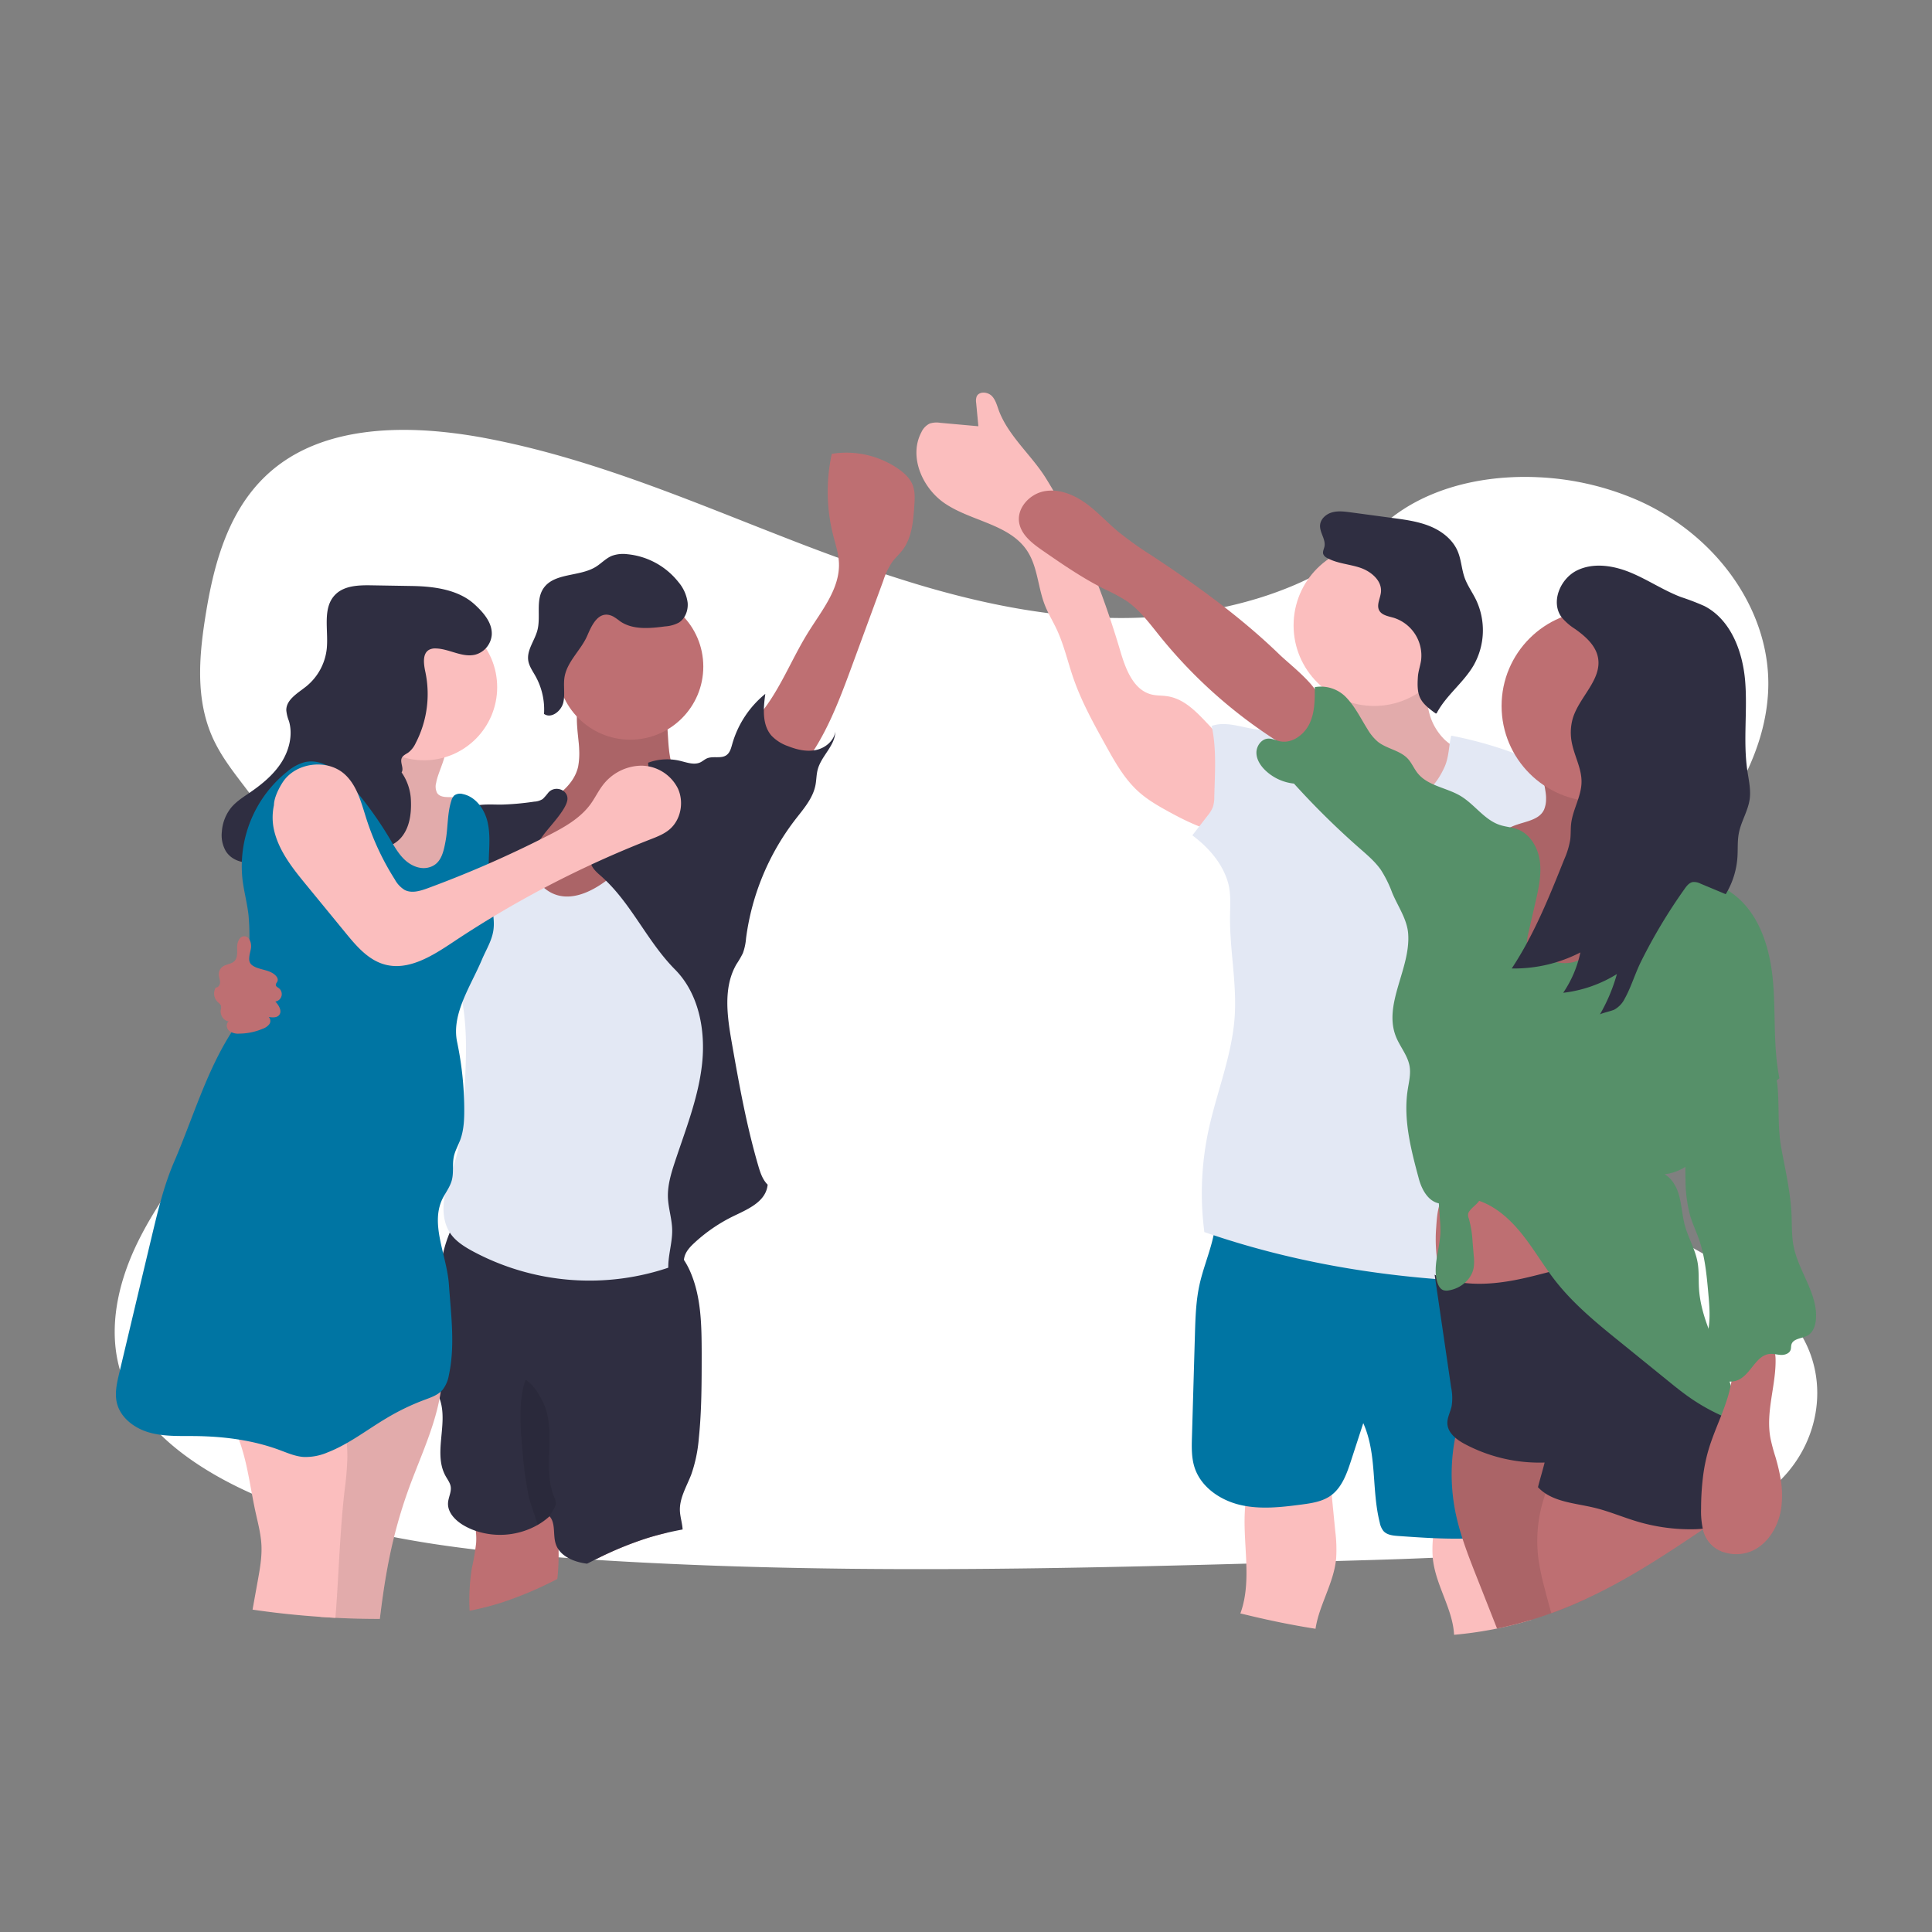 <svg xmlns="http://www.w3.org/2000/svg" xmlns:xlink="http://www.w3.org/1999/xlink" width="800" height="800" viewBox="0 0 800 800">
  <rect x="0" y="0" width="800" height="800" fill="#808080" stroke="none"/>
  <defs>
    <clipPath id="clip-_143">
      <rect width="800" height="800"/>
    </clipPath>
  </defs>
  <g id="_143" data-name="143" clip-path="url(#clip-_143)">
    <g id="Component_1_157" data-name="Component 1 – 157" transform="translate(47.512 178)">
      <path id="Path_168" data-name="Path 168" d="M798.2,560.6c-7.681,6.368-16.954,10.907-26.968,14.266q-2.186.747-4.434,1.4c-3.868,1.152-7.828,2.151-11.822,3.024-1.969.44-3.952.845-5.935,1.222-3.373.649-6.759,1.229-10.125,1.76-12.492,1.962-25.068,3.415-37.707,4.518q-5.845.517-11.7.929l-1.557.112-2.793.189-1.718.112c-2.612.175-5.223.328-7.828.475-10.439.587-20.893,1.013-31.346,1.4-7.681.265-15.285.489-22.924.7l-15.537.454-4.015.119-1.76.049q-6.9.209-13.812.4l-1.3.035-4.05.119-7.681.209-2.29.063-2.095.056c-48.761,1.313-97.557,2.269-146.289,1.857q-5.852-.042-11.7-.126c-36.185-.468-72.328-1.732-108.408-4.19-12.681-.866-25.445-1.913-38.14-3.359q-5.866-.663-11.7-1.445c-31.185-4.19-61.6-11.256-88.849-24.44-20.522-9.951-39.467-24.1-47.413-42.937-8.023-19.007-3.778-40.354,5.384-58.984s22.945-35.326,34.83-52.832c4.085-6.026,7.946-12.3,11.445-18.756.209-.391.426-.789.628-1.18q2.688-5.049,5.07-10.223h0q2.262-4.93,4.19-9.957.58-1.5,1.11-3c.042-.112.084-.223.119-.335s.091-.251.133-.377a129.277,129.277,0,0,0,5.265-19.461l.168-.922c.077-.44.154-.873.223-1.313s.133-.817.2-1.229h0a96.363,96.363,0,0,0,1.082-18.749v-.7a79.561,79.561,0,0,0-1.047-9.587h0c-.042-.272-.084-.538-.14-.8a75.079,75.079,0,0,0-3.68-13.337c-.07-.189-.147-.384-.223-.58a.784.784,0,0,0-.1-.258c-.524-1.334-1.082-2.653-1.7-3.973h0c-.1-.223-.209-.454-.314-.7h0c-.2-.426-.4-.852-.621-1.271h0q-1.473-3.01-3.282-5.942c-1.4-2.325-2.982-4.6-4.609-6.836l-.23-.314-.189-.265c-2.137-2.912-4.371-5.775-6.55-8.666-1.711-2.255-3.387-4.525-4.958-6.836l-.279-.419a69.654,69.654,0,0,1-5.083-8.749c-.293-.621-.58-1.243-.845-1.871-.475-1.1-.915-2.214-1.306-3.331-5.363-15.153-3.736-31.7-1.159-47.483,3.82-23.448,10.928-48.719,32.931-63.355,19.21-12.785,45.207-14.28,69.828-11.172,3.945.489,7.849,1.1,11.7,1.795l2.095.4c31.143,5.97,60.6,16.542,89.687,27.861,6.794,2.646,13.575,5.335,20.348,8.009Q384.373,165,392.32,168.1q9.182,3.575,18.5,6.983,5.824,2.137,11.7,4.19,9.42,3.275,18.965,6.222,6.759,2.095,13.589,3.945c21.647,5.893,43.852,9.978,66.581,10.767a203.394,203.394,0,0,0,51.54-4.776c3.945-.894,7.856-1.92,11.7-3.079a152.22,152.22,0,0,0,15.781-5.719c12.995-5.586,24.677-12.96,33.922-22.345l.077-.077c13.693-13.889,33.769-20.948,54.8-22.128a114.611,114.611,0,0,1,11.7-.063,116.1,116.1,0,0,1,42.372,9.916c33.266,15.083,54.78,47.015,53.16,78.905-2.353,46.422-47.106,82.055-73.808,122.667-1.885,2.863-3.68,5.817-5.349,8.833-.615,1.1-1.2,2.214-1.774,3.331-6.578,12.848-10.53,26.723-8.379,40.053a42.77,42.77,0,0,0,1.7,6.92c.328.985.7,1.969,1.11,2.947A54.81,54.81,0,0,0,724.093,434.6a94.977,94.977,0,0,0,8.54,6.941c24.915,18.113,61,29.537,76.943,54.284C822.913,516.348,817.983,544.174,798.2,560.6Z" transform="translate(-112.078 -122.422)" fill="#fff"/>
    </g>
    <g id="Group_327" data-name="Group 327" transform="translate(-59.136 113.59)">
      <path id="Path_4209" data-name="Path 4209" d="M376.745,326.4a30.261,30.261,0,0,1-.411,7.061c-1.552,7.209-8.116,12.159-14.471,15.915s-13.338,7.309-17.117,13.649c-4.555,7.659-3.1,17.955,2.242,25.11s13.82,11.414,22.541,13.191a52.191,52.191,0,0,0,45.253-12.345c11.926-11.018,17.909-28.237,14.983-44.229-6.471.908-12.237-4.8-14.332-11s-1.661-12.9-2.475-19.4a6.658,6.658,0,0,0-.962-3.1c-.908-1.257-2.514-1.769-4.012-2.18-7.48-2.056-20.066-6.557-27.818-4.834C373.183,305.837,376.628,320.534,376.745,326.4Z" transform="translate(-77.784 -129.7)" fill="#be6f72"/>
      <path id="Path_4210" data-name="Path 4210" d="M376.745,326.4a30.261,30.261,0,0,1-.411,7.061c-1.552,7.209-8.116,12.159-14.471,15.915s-13.338,7.309-17.117,13.649c-4.555,7.659-3.1,17.955,2.242,25.11s13.82,11.414,22.541,13.191a52.191,52.191,0,0,0,45.253-12.345c11.926-11.018,17.909-28.237,14.983-44.229-6.471.908-12.237-4.8-14.332-11s-1.661-12.9-2.475-19.4a6.658,6.658,0,0,0-.962-3.1c-.908-1.257-2.514-1.769-4.012-2.18-7.48-2.056-20.066-6.557-27.818-4.834C373.183,305.837,376.628,320.534,376.745,326.4Z" transform="translate(-77.784 -129.7)" opacity="0.1"/>
      <path id="Path_4211" data-name="Path 4211" d="M364.524,766.436a155.144,155.144,0,0,1-23.077,9.792,122.155,122.155,0,0,1-13.253,3.383,83.411,83.411,0,0,1,.97-17.847,95.012,95.012,0,0,0,1.73-10.188,26.724,26.724,0,0,0-3.065-14.308c8.644-1.179,16.854-3.1,25.536-2.537l.551.039a9.684,9.684,0,0,1,3.026.566,8.171,8.171,0,0,1,3.282,2.886,19.879,19.879,0,0,1,1.234,1.9c2.452,4.237,3.383,9.125,3.577,14.161A94.2,94.2,0,0,1,364.524,766.436Z" transform="translate(-74.604 -226.218)" fill="#be6f72"/>
      <path id="Path_4212" data-name="Path 4212" d="M424.873,750.432q-4.144.97-8.132,2.211a144.775,144.775,0,0,0-20.865,8.59,30.8,30.8,0,0,1-.636-6.425,35.88,35.88,0,0,1,27.43-5.641,3.623,3.623,0,0,1,1.738.7,2.327,2.327,0,0,1,.466.566Z" transform="translate(-89.707 -229.318)" fill="#be6f72"/>
      <path id="Path_4213" data-name="Path 4213" d="M418.236,673.784a59.579,59.579,0,0,1-3.1,14.937c-1.948,5.121-5.113,10.087-4.71,15.558.178,2.374.985,4.951,1.1,7.3q-3.352.613-6.619,1.381-4.143.97-8.132,2.211a144.784,144.784,0,0,0-20.865,8.59c-1.327.652-2.638,1.311-3.95,1.979h0c-.543-.07-1.079-.155-1.622-.256-3.88-.706-7.961-2.444-10.157-5.548a8.908,8.908,0,0,1-1.172-2.328c-1.265-3.779.054-8.489-2.576-11.484l-.124.109-.093.062a26.069,26.069,0,0,1-4.718,3.4h0a31.62,31.62,0,0,1-25.606,2.468,28.06,28.06,0,0,1-4.8-2.157c-3.554-2.025-6.984-5.432-6.7-9.5.155-2.266,1.451-4.438,1.1-6.681-.256-1.606-1.311-2.941-2.1-4.361-5.191-9.311,1-21.284-2.258-31.4-.078-.241-.163-.481-.248-.714-.241-.659-.512-1.3-.776-1.932-.667-1.482-1.412-2.941-2-4.462a25.979,25.979,0,0,1-1.164-3.934,49.244,49.244,0,0,1-.776-11.81,123.541,123.541,0,0,1,4.516-31.131c.473-1.785,1-4.306,1.7-7.053h0a54,54,0,0,1,2.747-8.473c1.552-3.569,3.662-6.417,6.549-7.092,4.345-1.016,10.987,1.133,15.395,1.661l17.42,2.08,34.832,4.167c6.014.722,12.33,1.552,17.288,4.935.326.225.644.458.962.706a19.67,19.67,0,0,1,3.492,3.554c.357.458.7.939,1.024,1.428a32.291,32.291,0,0,1,2.871,5.478c4.322,10.382,4.423,21.967,4.454,33.21C419.408,650.413,419.447,662.137,418.236,673.784Z" transform="translate(-69.732 -191.839)" fill="#2f2e41"/>
      <path id="Path_4214" data-name="Path 4214" d="M362.519,729.507c-1.048-4.035-3.259-9.878-3.585-11.468a145.529,145.529,0,0,1-2.374-16.155c-.861-9.668-2.413-23.278,1-32.473,3.2,1.707,6.021,6.541,7.5,9.839,5.37,11.957-.675,26.638,4.369,38.735a6.379,6.379,0,0,1,.691,2.328,5.633,5.633,0,0,1-1.071,2.855l-1.7,2.824Z" transform="translate(-80.792 -211.605)" opacity="0.1"/>
      <path id="Path_4215" data-name="Path 4215" d="M501.646,249.492c5.711-9.311,13.532-18.467,13.044-29.354-.178-3.88-1.451-7.674-2.421-11.476a73.219,73.219,0,0,1-.535-33.591,37.936,37.936,0,0,1,27.437,6.146c2.537,1.754,4.943,3.934,6.06,6.813,1.032,2.654.861,5.61.675,8.45-.427,6.526-1.009,13.486-5.028,18.623-1.249,1.606-2.786,2.964-4,4.586a29.694,29.694,0,0,0-3.833,7.938l-13.191,35.887c-6.658,18.087-13.874,37-28.539,49.521-.357.3-10.863-14.619-11.732-16.116-3.515-6.138-1.979-8.729,2.274-13.866C490.239,272.895,494.794,260.642,501.646,249.492Z" transform="translate(-108.167 -100.738)" fill="#be6f72"/>
      <path id="Path_4216" data-name="Path 4216" d="M299.167,665.33a59.607,59.607,0,0,1-.675,8c-.14.978-.3,1.948-.5,2.918-2.646,13.812-9.234,26.949-13.843,40.4-6.076,17.761-8.745,33.172-10.863,50.809-6.107,0-12.221-.132-18.266-.45h-.186c-2.064-.109-4.136-.233-6.208-.388,1.87-16.45-1.552-33.707,1.792-50.173,1.35-6.626,3.655-13.059,5.044-19.655a55.646,55.646,0,0,0,.97-5.882,15.776,15.776,0,0,1,1.141-5.517,4.061,4.061,0,0,1,.264-.473,13.289,13.289,0,0,1,2.731-3.1,68.151,68.151,0,0,1,33.412-15.93C295.745,665.648,297.46,665.446,299.167,665.33Z" transform="translate(-56.859 -210.691)" fill="#fbbebe"/>
      <path id="Path_4217" data-name="Path 4217" d="M299.167,665.33a59.607,59.607,0,0,1-.675,8c-.14.978-.3,1.948-.5,2.918-2.646,13.812-9.234,26.949-13.843,40.4-6.076,17.761-8.745,33.172-10.863,50.809-6.107,0-12.221-.132-18.266-.45h-.186c-2.064-.109-4.136-.233-6.208-.388,1.87-16.45-1.552-33.707,1.792-50.173,1.35-6.626,3.655-13.059,5.044-19.655a55.646,55.646,0,0,0,.97-5.882,15.776,15.776,0,0,1,1.141-5.517,4.061,4.061,0,0,1,.264-.473,13.289,13.289,0,0,1,2.731-3.1,68.151,68.151,0,0,1,33.412-15.93C295.745,665.648,297.46,665.446,299.167,665.33Z" transform="translate(-56.859 -210.691)" opacity="0.1"/>
      <path id="Path_4218" data-name="Path 4218" d="M247.609,703.069a121.6,121.6,0,0,1-1.063,12.888c-2.072,17.467-2.46,35.693-3.88,53.424-2.064-.109-4.136-.233-6.208-.388-9.435-.644-18.84-1.637-28.1-3q1.071-5.99,2.157-11.981c.885-4.9,1.769-9.839,1.513-14.805-.241-4.695-1.5-9.265-2.5-13.866-2.134-9.855-3.329-20.485-6.844-29.781A38.8,38.8,0,0,0,194.1,681.6c14.541-5.711,28.516-6.037,44.136-5.432a5.6,5.6,0,0,1,3.166.776,5.353,5.353,0,0,1,1.591,2.405,60.19,60.19,0,0,1,4.369,17.707A58.084,58.084,0,0,1,247.609,703.069Z" transform="translate(-44.641 -213.07)" fill="#fbbebe"/>
      <circle id="Ellipse_964" data-name="Ellipse 964" cx="30.262" cy="30.262" r="30.262" transform="translate(289.835 132.172)" fill="#be6f72"/>
      <path id="Path_4219" data-name="Path 4219" d="M397.978,374.967c3.88-6.619,7.278-14.883,14.743-16.722,4.213-1.048,8.6.38,12.7,1.785a6.208,6.208,0,0,1,3.1,1.8,6.1,6.1,0,0,1,.939,3.212,210.323,210.323,0,0,1-.132,41.125c-.985,9.676-2.646,19.306-2.941,29.028-.411,13.478,1.808,26.956,1.079,40.419-.551,10.2-2.786,20.229-5,30.2l-9.311,41.746a7.116,7.116,0,0,1-1.5,3.531,6.984,6.984,0,0,1-2.747,1.552,102.238,102.238,0,0,1-82.739-6.479c-3.36-1.847-6.712-3.981-8.9-7.131-3.1-4.469-3.391-10.382-2.382-15.736s3.189-10.405,4.656-15.659c2.266-8.147,2.8-16.652,3.313-25.094.683-11.112,1.366-22.293.178-33.366-.815-7.628-2.514-15.139-3.794-22.7A250.424,250.424,0,0,1,315.968,392c-.194-6.9.124-14.557,4.9-19.531a22.494,22.494,0,0,1,8.59-5.059c5.3-1.955,11.22-3.1,16.574-1.319s9.668,7.4,8.4,12.9c-.582,2.553-2.235,4.788-2.638,7.379-.535,3.43,1.28,6.883,3.88,9.2C369.656,408.209,391,386.948,397.978,374.967Z" transform="translate(-71.588 -141.806)" fill="#e3e8f4"/>
      <path id="Path_4220" data-name="Path 4220" d="M416.68,331.816a22.883,22.883,0,0,1,13.261-.776c2.8.667,5.827,1.847,8.411.6.939-.45,1.715-1.187,2.661-1.606,2.561-1.125,5.882.256,8.147-1.381,1.428-1.032,1.893-2.91,2.374-4.617a41.4,41.4,0,0,1,13.68-20.733c-.815,5.952-1.4,12.725,2.53,17.273a17.245,17.245,0,0,0,6.852,4.369c3.655,1.451,7.666,2.413,11.523,1.622s7.465-3.709,8.078-7.6c-.132,5.843-5.7,9.924-7.255,15.565-.59,2.111-.535,4.353-.947,6.51-1.048,5.509-4.982,9.932-8.419,14.37a102.239,102.239,0,0,0-20.33,49.055,23.666,23.666,0,0,1-1.319,6.208,39.025,39.025,0,0,1-2.576,4.438c-5.688,9.606-3.934,21.726-2,32.7,3.018,17.187,6.029,34.025,10.918,50.778.838,2.863,1.785,5.851,3.918,7.938-.675,6.774-7.511,9.862-13.657,12.788a67,67,0,0,0-16.605,11.243c-1.769,1.63-3.515,3.461-4.159,5.781-.605,2.18-.171,4.578-.947,6.7s-3.88,3.639-5.245,1.855c-1.707-6.386,1.21-13.067,1.079-19.678-.093-4.462-1.552-8.8-1.761-13.261-.2-5.051,1.288-10.01,2.871-14.805,4.407-13.354,9.73-26.584,11.259-40.559s-1.327-29.238-11.243-39.208c-11.771-11.887-18.3-28-30.921-38.921-2-1.73-4.268-3.88-3.934-6.5a7.24,7.24,0,0,1,1.482-3.15c4.33-6.114,10.087-11.1,14.743-16.954S417.526,339.265,416.68,331.816Z" transform="translate(-89.18 -129.576)" fill="#2f2e41"/>
      <path id="Path_4221" data-name="Path 4221" d="M355.3,355.688a22.683,22.683,0,0,1-2.211,2.514,7.294,7.294,0,0,1-3.484,1.079,112.654,112.654,0,0,1-13.789,1.234c-3.88,0-7.907-.341-11.639.722-5.207,1.474-9.366,5.587-11.973,10.32s-3.841,10.087-4.842,15.418a206.2,206.2,0,0,0-3.531,35.608,93.649,93.649,0,0,0,16.954-17.6c3.725-5.051,7.1-10.638,12.415-14.014,2.444-1.552,5.191-2.576,7.651-4.089,5.129-3.158,8.683-8.264,12.1-13.191,2.514-3.655,9.785-10.793,10.359-15.17C363.795,354.337,358.014,352.3,355.3,355.688Z" transform="translate(-69.226 -140.932)" fill="#2f2e41"/>
      <path id="Path_4222" data-name="Path 4222" d="M394.8,254.56a24.538,24.538,0,0,1,2.747,1.917c5.269,3.678,12.322,3,18.693,2.157a14.03,14.03,0,0,0,5.641-1.552c2.693-1.661,3.957-5.075,3.694-8.233a16.389,16.389,0,0,0-3.794-8.535,30.7,30.7,0,0,0-21.222-11.577,13.656,13.656,0,0,0-6.355.675c-2.506,1.032-4.392,3.158-6.7,4.578-6.821,4.19-17.327,2.328-21.726,9.016-3.22,4.935-.923,11.639-2.444,17.311-1.133,4.237-4.4,8.093-3.771,12.415.349,2.328,1.808,4.361,2.972,6.44a28.463,28.463,0,0,1,3.562,15.7c2.987,2.111,7.154-1.172,7.984-4.725s-.124-7.34.582-10.925c1.249-6.293,6.805-10.91,9.311-16.683C385.768,258.4,388.7,251.417,394.8,254.56Z" transform="translate(-81.694 -112.844)" fill="#2f2e41"/>
      <path id="Path_4223" data-name="Path 4223" d="M300.808,343.711a5.848,5.848,0,0,0,.4,4.167c1.552,2.328,5.106,1.49,7.9,1.839,4.353.535,7.565,4.656,8.411,8.985s-.163,8.737-1.265,12.989q-3.74,14.456-8.908,28.5c-9.265-1.094-19.018-4.656-23.938-12.562-4.469-7.193-4.012-16.357-6.852-24.334-1.994-5.618-5.571-10.506-9.11-15.3,5.688.714,9.754-5.789,10.087-11.515s-1.467-11.538-.241-17.133c.287-1.327,22.7,2.855,24.885,4.369C308.482,328.083,301.8,337.643,300.808,343.711Z" transform="translate(-61.075 -133.114)" fill="#fbbebe"/>
      <path id="Path_4224" data-name="Path 4224" d="M300.808,343.711a5.848,5.848,0,0,0,.4,4.167c1.552,2.328,5.106,1.49,7.9,1.839,4.353.535,7.565,4.656,8.411,8.985s-.163,8.737-1.265,12.989q-3.74,14.456-8.908,28.5c-9.265-1.094-19.018-4.656-23.938-12.562-4.469-7.193-4.012-16.357-6.852-24.334-1.994-5.618-5.571-10.506-9.11-15.3,5.688.714,9.754-5.789,10.087-11.515s-1.467-11.538-.241-17.133c.287-1.327,22.7,2.855,24.885,4.369C308.482,328.083,301.8,337.643,300.808,343.711Z" transform="translate(-61.075 -133.114)" opacity="0.1"/>
      <circle id="Ellipse_965" data-name="Ellipse 965" cx="30.262" cy="30.262" r="30.262" transform="translate(204.481 140.707)" fill="#fbbebe"/>
      <path id="Path_4225" data-name="Path 4225" d="M270.484,322.845c1.1-1.723-.776-4.128.085-5.983.512-1.117,1.808-1.6,2.809-2.328a10.468,10.468,0,0,0,2.925-3.794,44.1,44.1,0,0,0,4.035-29.447c-.714-3.352-1.35-7.806,1.715-9.311a5.563,5.563,0,0,1,2.708-.466c5.525.178,10.863,3.88,16.225,2.568a9.311,9.311,0,0,0,6.828-8.124c.349-5.013-3.406-9.311-7.1-12.687-6.65-6.114-16.784-7.472-25.816-7.62l-16.8-.279c-5.377-.093-11.406.078-15.146,3.934-5.385,5.548-2.677,14.627-3.453,22.316a23.278,23.278,0,0,1-8.535,15.635c-3.484,2.778-8.279,5.432-8.217,9.87a16.049,16.049,0,0,0,1.094,4.431c1.715,5.8.078,12.221-3.212,17.3s-8.1,8.993-13.09,12.415c-2.669,1.823-5.432,3.577-7.542,6.052a17.847,17.847,0,0,0-3.934,10.033,13.191,13.191,0,0,0,1.645,8.093c3.282,5.245,11.158,6.014,16.551,2.972s8.683-8.8,10.863-14.588c1.3-3.437,2.63-7.371,5.967-8.916,4.221-1.963,9.156,1.141,11.9,4.9s4.438,8.357,7.953,11.414c5.509,4.8,14.883,4.02,19.538-1.614,3.329-4.043,4.066-9.637,3.88-14.875a21.672,21.672,0,0,0-3.88-11.911Z" transform="translate(-45.06 -116.594)" fill="#2f2e41"/>
      <path id="Path_4226" data-name="Path 4226" d="M268.707,383.349c-3.453.737-7.061-.892-9.629-3.329s-4.3-5.579-6.1-8.621a151.779,151.779,0,0,0-15.635-21.68c-5.09-5.874-12.175-11.841-19.732-10.025a18.723,18.723,0,0,0-6.89,3.686,50.235,50.235,0,0,0-18.755,44.834c.59,4.943,1.932,9.777,2.491,14.743a94.5,94.5,0,0,1,.326,12.314c-.209,12.508-.636,25.738-7.379,36.275-10.452,16.295-16.047,35.756-23.721,53.54-4.144,9.614-6.627,19.849-9.063,30.029q-2.165,9.063-4.322,18.118l-9.389,39.5c-.97,4.074-1.94,8.341-.916,12.415,1.552,6.083,7.271,10.336,13.3,12.066s12.415,1.436,18.677,1.49c11.981.116,24.054,1.606,35.3,5.765,3.212,1.187,6.417,2.607,9.839,2.886A22.894,22.894,0,0,0,227.14,625.5c8.745-3.383,16.241-9.311,24.295-14.1a96.005,96.005,0,0,1,15.829-7.659c2.762-1.032,5.727-2.01,7.628-4.268a13.785,13.785,0,0,0,2.553-6.091c2.623-12.229.861-24.9,0-37.377s-8.318-25.66-2.149-36.539c1.242-2.2,2.724-4.306,3.36-6.743.838-3.181.132-6.6.838-9.816.52-2.374,1.769-4.508,2.623-6.782,1.49-4,1.692-8.365,1.676-12.64a138.7,138.7,0,0,0-2.949-27.934c-2.444-11.639,5.641-23.146,10.273-34.142,1.661-3.934,4.012-7.651,4.7-11.864.621-3.8-.178-7.674-.776-11.484a100.486,100.486,0,0,1-1.086-17.847c.147-5.354.714-10.809-.566-16.015s-4.935-10.258-10.188-11.329a4.159,4.159,0,0,0-3.507.551,4.539,4.539,0,0,0-1.234,2.173c-1.707,5.23-1.373,10.863-2.328,16.295S274.061,382.2,268.707,383.349Z" transform="translate(-32.42 -137.656)" fill="#0075a3"/>
      <path id="Path_4227" data-name="Path 4227" d="M207.224,437.577c.318-2.149-.683-5-2.855-4.927-2,.078-2.894,2.584-2.887,4.594s.279,4.314-1.141,5.726c-1.257,1.249-3.337,1.21-4.8,2.227a3.942,3.942,0,0,0-1.653,3.236c0,1.079.489,2.111.52,3.189s-.691,2.328-1.761,2.258a4.865,4.865,0,0,0,.706,5.9c.559.543,1.288,1.009,1.474,1.769a4.268,4.268,0,0,1-.124,1.591c-.326,2.134,1.148,4.524,3.3,4.757-1.2.861-.962,2.879.14,3.88a6.069,6.069,0,0,0,4.167,1.195,25.327,25.327,0,0,0,9.785-2.025,5.835,5.835,0,0,0,2.7-1.862,2.328,2.328,0,0,0-.225-3.011c1.505.248,3.313.388,4.3-.776,1.373-1.629-.1-4.043-1.552-5.618a3.1,3.1,0,0,0,1.443-5.525c-.5-.365-1.172-.683-1.242-1.3s.45-1.009.667-1.552c.5-1.218-.636-2.46-1.73-3.2-2.592-1.723-6.409-1.692-8.714-3.43S206.891,439.9,207.224,437.577Z" transform="translate(-44.163 -158.557)" fill="#be6f72"/>
      <path id="Path_4231" data-name="Path 4231" d="M233.416,345.074c-8.341,3.437-11.639,14.13-9.684,22.929s7.845,16.132,13.587,23.108l16.093,19.631c4.446,5.432,9.311,11.15,16.093,13.044,9.917,2.77,19.833-3.546,28.407-9.257a427.936,427.936,0,0,1,81.6-42.491c2.8-1.086,5.672-2.188,7.977-4.128,4.78-4.019,6.122-11.43,3.461-17.071a17.091,17.091,0,0,0-15.108-9.358,20.413,20.413,0,0,0-16.078,8.256c-1.792,2.382-3.1,5.106-4.834,7.527-4.376,6.083-11.2,9.847-17.885,13.245a456.772,456.772,0,0,1-49.66,21.726c-3.1,1.133-6.6,2.211-9.529.714a11.574,11.574,0,0,1-4.089-4.376,108.679,108.679,0,0,1-11.717-24.97c-2.118-6.6-3.833-13.781-8.923-18.468-7.216-6.642-20.283-5.051-25.692,3.1,0,0-6.339,9.273-2.46,13.152S233.416,345.074,233.416,345.074Z" transform="translate(-51.157 -138.023)" fill="#fbbebe"/>
      <path id="Path_4232" data-name="Path 4232" d="M793.309,301.582a23.682,23.682,0,0,1,1,9.544c-.2,3.926-1.187,8.535-4.834,10.033-2.374.954-5.308.233-7.418,1.676-2.561,1.738-2.437,5.478-2.041,8.535,1.094,8.4,2.328,17.117,6.906,24.225a51.454,51.454,0,0,0,9.164,10.017c6.727,6.068,14.107,12,22.945,14.021a9.6,9.6,0,0,0,4.423.186,9.157,9.157,0,0,0,3.826-2.328c5.121-4.7,7.759-11.414,11.174-17.5,2.413-4.353,5.292-8.535,6.65-13.331a23.278,23.278,0,0,0-7.123-23.488c-1.513-1.3-3.189-2.382-4.656-3.725a23.881,23.881,0,0,1-6.984-13.556,59.32,59.32,0,0,1-.334-15.519,84.437,84.437,0,0,0-23.038,1.854c-3.368.675-8.109.985-11.158,2.592C788.382,296.647,792.37,298.983,793.309,301.582Z" transform="translate(-175.87 -126.64)" fill="#fbbebe"/>
      <path id="Path_4233" data-name="Path 4233" d="M793.309,301.582a23.682,23.682,0,0,1,1,9.544c-.2,3.926-1.187,8.535-4.834,10.033-2.374.954-5.308.233-7.418,1.676-2.561,1.738-2.437,5.478-2.041,8.535,1.094,8.4,2.328,17.117,6.906,24.225a51.454,51.454,0,0,0,9.164,10.017c6.727,6.068,14.107,12,22.945,14.021a9.6,9.6,0,0,0,4.423.186,9.157,9.157,0,0,0,3.826-2.328c5.121-4.7,7.759-11.414,11.174-17.5,2.413-4.353,5.292-8.535,6.65-13.331a23.278,23.278,0,0,0-7.123-23.488c-1.513-1.3-3.189-2.382-4.656-3.725a23.881,23.881,0,0,1-6.984-13.556,59.32,59.32,0,0,1-.334-15.519,84.437,84.437,0,0,0-23.038,1.854c-3.368.675-8.109.985-11.158,2.592C788.382,296.647,792.37,298.983,793.309,301.582Z" transform="translate(-175.87 -126.64)" opacity="0.1"/>
      <path id="Path_4234" data-name="Path 4234" d="M702.274,291.338c-12.6-4.322-18.623-21.207-31.814-23.1-2.08-.3-4.213-.186-6.254-.667-7.6-1.8-10.863-10.584-13.059-18.072-7.4-24.962-17.071-49.389-30.8-71.519-5.8-9.311-14.96-16.962-19.143-27.158-.962-2.328-1.451-4.982-3.181-6.821s-5.432-2.1-6.371.241a5.433,5.433,0,0,0-.171,2.568l.908,9.66-15.783-1.42a9.218,9.218,0,0,0-4.369.31,7.41,7.41,0,0,0-3.437,3.577c-5.339,10.033.349,23.177,9.769,29.525,11,7.41,26.716,8.535,34.025,19.593,4.345,6.58,4.431,15.046,7.294,22.394,1.366,3.515,3.36,6.743,4.951,10.149,3.034,6.495,4.586,13.556,6.937,20.322,3.368,9.676,8.357,18.693,13.331,27.655,3.833,6.921,7.759,13.967,13.657,19.259,3.88,3.476,8.442,6.052,13,8.535,11.22,6.13,24.45,12.027,36.338,7.325C708.784,313.1,706.123,301.278,702.274,291.338Z" transform="translate(-128.133 -93.56)" fill="#fbbebe"/>
      <path id="Path_4235" data-name="Path 4235" d="M779.268,754.938c-.954,10.126-7.1,19.3-8.535,29.044-9.467-1.482-18.786-3.391-27.8-5.564-1.11-.264-2.211-.535-3.321-.776,5.106-13.967.659-29.61,2.01-44.485.132-1.428.318-2.855.566-4.268,11.693-3.988,22.254-9.311,34.514-7.759.241,2.483.489,4.974.729,7.457q.737,7.441,1.459,14.867A60.291,60.291,0,0,1,779.268,754.938Z" transform="translate(-166.865 -223.131)" fill="#fbbebe"/>
      <path id="Path_4236" data-name="Path 4236" d="M883.1,780.189c-4.594,1.4-9.311,2.615-14.239,3.616-.823.171-1.653.334-2.483.489-5.044.947-10.149,1.637-15.309,2.111-.528-10.786-7.759-20.7-8.815-31.775a46.674,46.674,0,0,1,.085-8.264c.093-1.086.2-2.173.3-3.259l2.188-22.324a34.414,34.414,0,0,1,5.253-.256c10.087.24,19.267,4.609,29.261,8.016a69.757,69.757,0,0,1,.776,14.246c-.38,12.12-2.328,24.388,2.173,35.507C882.553,778.924,882.833,779.552,883.1,780.189Z" transform="translate(-189.832 -223.055)" fill="#fbbebe"/>
      <path id="Path_4237" data-name="Path 4237" d="M723.35,577.9c1.358,10.584-4.05,20.718-6.394,31.123-1.552,6.883-1.761,13.967-1.971,21.028l-1.226,42.3c-.124,4.229-.233,8.535,1.055,12.594,2.592,8.132,10.576,13.626,18.886,15.581s17,.962,25.466-.155c4.151-.551,8.481-1.2,11.919-3.593,4.725-3.3,6.79-9.172,8.574-14.65l5.036-15.465c5.8,13.051,3.344,27.321,6.821,41.172a7.977,7.977,0,0,0,1.552,3.515c1.467,1.629,3.88,1.885,6.076,2.041,15.208,1.071,30.627,2.134,45.587-.776,4.113-.776,8.4-2.033,11.243-5.121,3.306-3.593,3.88-8.877,3.841-13.758-.21-16.768-6.27-32.947-7.62-49.66-.582-7.162-.295-14.363-.551-21.548a144.268,144.268,0,0,0-1.513-16.14,21.68,21.68,0,0,0-1.986-7.061c-2.328-4.345-7.162-6.7-11.74-8.535C800.836,576.342,761.713,576.482,723.35,577.9Z" transform="translate(-161.058 -190.964)" fill="#0075a3"/>
      <circle id="Ellipse_966" data-name="Ellipse 966" cx="33.366" cy="33.366" r="33.366" transform="translate(594.782 111.998)" fill="#fbbebe"/>
      <path id="Path_4238" data-name="Path 4238" d="M818.355,337.251c-2.475,5.432-6.37,10.863-12.167,12.244-5.331,1.28-10.98-1.288-14.906-5.113s-6.495-8.791-9.218-13.548c-1.986-3.476-4.2-6.983-7.558-9.172-4.594-2.98-10.522-2.9-15.938-2.025s-10.793,2.444-16.295,2.087c-6.852-.458-13.835-3.88-20.3-1.6,2.1,9.373,1.342,19.678,1.1,29.284a13.191,13.191,0,0,1-.621,4.376,14.138,14.138,0,0,1-2.258,3.631l-6.208,8c6.658,4.982,12.415,11.484,14.743,19.468,1.311,4.547.908,9.373.861,14.107-.147,13.9,2.871,27.74,1.917,41.606-1.117,16.24-7.6,31.589-10.948,47.519a124.4,124.4,0,0,0-1.6,41.591c34.778,12.035,70.611,18.2,107.375,20.213,6.495.357,13.509.411,18.84-3.321,4.431-3.1,6.914-8.419,7.759-13.773s.264-10.8-.326-16.186q-2.4-21.843-4.788-43.686c-.908-8.287-1.816-16.621-1.226-24.931a138.808,138.808,0,0,1,2.98-18.374l7.759-37.292c1.11-5.3,2.227-10.638,4.423-15.581,1.8-4.035,4.291-7.759,6.277-11.686a51.61,51.61,0,0,0,4.842-14.952,9.909,9.909,0,0,0-.062-4.578c-.83-2.545-3.368-4.074-5.734-5.323a166.589,166.589,0,0,0-45.9-16.1C820.093,328.707,820.3,332.991,818.355,337.251Z" transform="translate(-161.125 -133.117)" fill="#e3e8f4"/>
      <path id="Path_4239" data-name="Path 4239" d="M830.4,289.544c3.88-7.434,11.135-12.648,15.348-19.911a29.432,29.432,0,0,0,.947-27.158c-1.482-3.026-3.492-5.8-4.656-8.97-1.3-3.6-1.42-7.565-2.918-11.088-2.056-4.826-6.51-8.3-11.36-10.3s-10.087-2.724-15.309-3.422l-17.629-2.374c-2.553-.341-5.2-.683-7.682,0s-4.8,2.708-5,5.284c-.241,3.049,2.436,5.889,1.816,8.885-.225,1.055-.846,2.126-.489,3.15a3.2,3.2,0,0,0,1.552,1.552c4.182,2.328,9.179,2.537,13.711,4.058s9.079,5.339,8.621,10.087c-.248,2.553-1.893,5.207-.776,7.5,1.071,2.118,3.88,2.506,6.122,3.166a16.408,16.408,0,0,1,11.29,17.459c-.326,2.328-1.164,4.555-1.335,6.89-.566,8.178.722,10.514,7.4,15.271Z" transform="translate(-176.392 -107.758)" fill="#2f2e41"/>
      <path id="Path_4240" data-name="Path 4240" d="M895.772,352.214a11.319,11.319,0,0,1-.83,4.524c-2.421,5.16-9.831,4.834-14.743,7.759-6.114,3.647-7.465,11.787-8.023,18.879-.636,8.031-1.071,16.178.574,24.054s5.6,15.558,12.213,20.175c8.047,5.595,18.987,5.789,28.175,2.382s16.861-9.994,23.519-17.195c6.316-6.828,11.973-14.44,15.364-23.108a7.359,7.359,0,0,0,.644-4.749c-.722-2.328-3.259-3.383-5.323-4.656-4.819-2.91-8.031-7.984-9.7-13.346s-1.948-11.065-2-16.691c-.062-5.843-.078-12.229-3.8-16.737s-10.18-5.773-16.062-5.726c-4.811,0-18.126.458-21.408,4.656C891.675,335.927,895.966,347.217,895.772,352.214Z" transform="translate(-196.44 -135.061)" fill="#be6f72"/>
      <path id="Path_4241" data-name="Path 4241" d="M895.772,352.214a11.319,11.319,0,0,1-.83,4.524c-2.421,5.16-9.831,4.834-14.743,7.759-6.114,3.647-7.465,11.787-8.023,18.879-.636,8.031-1.071,16.178.574,24.054s5.6,15.558,12.213,20.175c8.047,5.595,18.987,5.789,28.175,2.382s16.861-9.994,23.519-17.195c6.316-6.828,11.973-14.44,15.364-23.108a7.359,7.359,0,0,0,.644-4.749c-.722-2.328-3.259-3.383-5.323-4.656-4.819-2.91-8.031-7.984-9.7-13.346s-1.948-11.065-2-16.691c-.062-5.843-.078-12.229-3.8-16.737s-10.18-5.773-16.062-5.726c-4.811,0-18.126.458-21.408,4.656C891.675,335.927,895.966,347.217,895.772,352.214Z" transform="translate(-196.44 -135.061)" opacity="0.1"/>
      <path id="Path_4242" data-name="Path 4242" d="M848.183,611.145a6.634,6.634,0,0,0,1.614,3.166,6.409,6.409,0,0,0,2.615,1.234c25.466,7.472,52.671,4.493,79.038,1.443-3.608-10.987-7.24-22.1-8.24-33.622-.83-9.505.1-19.4-3.267-28.314-.993-2.638-58.879,9.505-64.59,10.491-2.925.5-6.293.334-8.365,2.654-2.5,2.809-2.708,9.5-2.972,13C843.271,591.3,845.358,601.484,848.183,611.145Z" transform="translate(-190.224 -185.899)" fill="#be6f72"/>
      <path id="Path_4243" data-name="Path 4243" d="M908.077,764.618c-4.656,2.157-9.459,4.167-14.433,5.967q-4.035,1.466-8.241,2.747c-4.594,1.4-9.311,2.615-14.239,3.616q-4.213-10.685-8.435-21.377c-2.072-5.245-4.144-10.514-5.874-15.876a99.425,99.425,0,0,1-2.964-11.166,79.653,79.653,0,0,1,1.924-38.619c10.755,2.025,21.269,3.344,31.86,4.881,5.657.776,11.329,1.692,17.071,2.77q.675,5.61,1.226,11.22.838,8.66,1.373,17.319Q908.534,745.344,908.077,764.618Z" transform="translate(-192.131 -216.198)" fill="#be6f72"/>
      <path id="Path_4244" data-name="Path 4244" d="M908.077,764.618c-4.656,2.157-9.459,4.167-14.433,5.967q-4.035,1.466-8.241,2.747c-4.594,1.4-9.311,2.615-14.239,3.616q-4.213-10.685-8.435-21.377c-2.072-5.245-4.144-10.514-5.874-15.876a99.425,99.425,0,0,1-2.964-11.166,79.653,79.653,0,0,1,1.924-38.619c10.755,2.025,21.269,3.344,31.86,4.881,5.657.776,11.329,1.692,17.071,2.77q.675,5.61,1.226,11.22.838,8.66,1.373,17.319Q908.534,745.344,908.077,764.618Z" transform="translate(-192.131 -216.198)" opacity="0.1"/>
      <path id="Path_4245" data-name="Path 4245" d="M977.982,736.221c.062,4.469-1.21,9.032-2.39,13.416-.085.31-.163.613-.241.923a12.788,12.788,0,0,1-6.852-5.137,14.669,14.669,0,0,1-1.839-4.307q-5.269,3.585-10.631,7.1c-11.693,7.682-24.054,15.309-37.719,21.625-4.656,2.157-9.459,4.167-14.432,5.967q-1.552-5.432-2.949-10.933a101.258,101.258,0,0,1-2.39-11.476,58.288,58.288,0,0,1,2.576-26.111h0l.349-1.009a57.077,57.077,0,0,1,5.082-10.7c1.932-3.1,5.758-2.584,9.661-1.552,1.769.458,3.562,1.009,5.191,1.35,10.142,2.126,20.671-.07,31.038.512a37.1,37.1,0,0,1,14.239,3.624c4.989,2.506,9.009,6.339,10.584,11.639a17.352,17.352,0,0,1,.512,2.328,20.579,20.579,0,0,1,.21,2.739Z" transform="translate(-202.367 -221.423)" fill="#be6f72"/>
      <path id="Path_4246" data-name="Path 4246" d="M729.318,262.709c-16.023-15.519-34.235-28.671-52.865-40.97a145.2,145.2,0,0,1-13.967-9.955c-4.656-3.88-8.714-8.435-13.657-11.926s-11.057-5.889-16.993-4.741-11.212,6.828-10.343,12.772c.776,5.23,5.478,8.815,9.823,11.818,8.225,5.688,16.489,11.391,25.435,15.853a79.72,79.72,0,0,1,9.024,4.811c5.571,3.756,9.629,9.311,13.843,14.533a202.079,202.079,0,0,0,57.42,48.884c.264.155,9.443-19.655,9.055-22.223C745.24,275.659,733.539,266.806,729.318,262.709Z" transform="translate(-140.379 -105.272)" fill="#be6f72"/>
      <path id="Path_4247" data-name="Path 4247" d="M916.079,605.456c-12.369.776-24.233,4.951-36.33,7.612s-25.241,3.694-36.469-1.552l6.828,46.627a21.639,21.639,0,0,1,.209,7.8c-.52,2.437-1.87,4.733-1.754,7.224.178,3.942,3.88,6.712,7.364,8.535a65.838,65.838,0,0,0,32.9,7.581c-.846,3.414-1.9,6.79-2.755,10.2,5.7,6.122,15.03,6.533,23.17,8.473,6.208,1.466,12.027,4.012,18.111,5.8a77.312,77.312,0,0,0,22.665,3.158c5.176-.054,10.661-.776,14.681-4,4.943-3.981,6.479-10.747,7.55-17a38.674,38.674,0,0,0,.776-10.553c-.4-4.05-1.971-7.884-3.523-11.639l-10.63-25.8c-1.932-4.656-3.88-9.381-6.208-13.874C945.061,619.516,932.444,604.439,916.079,605.456Z" transform="translate(-190.093 -197.265)" fill="#2f2e41"/>
      <path id="Path_4248" data-name="Path 4248" d="M904.238,375.8a11.639,11.639,0,0,1,12.182-7.426c3.1.435,5.874,2.134,8.535,3.794l14.821,9.249a64.6,64.6,0,0,1,7.053,4.857c10.219,8.473,14.161,22.4,15.286,35.631s0,26.685,2.63,39.7c-6.254,5.183-13.191,9.567-19.445,14.743-3.274,2.708-6.588,5.432-9.071,8.916-1.971,2.739-3.375,5.874-5.432,8.535a20.531,20.531,0,0,1-13.6,7.558c3.391,1.971,5.292,5.8,6.208,9.606s1.164,7.759,2.18,11.569c1.4,5.176,4.291,9.9,5.245,15.177.667,3.639.372,7.371.613,11.065,1.211,19.112,16.21,35.818,15.24,54.937a83.311,83.311,0,0,1-19.911-10.467c-2.762-1.979-5.432-4.12-8.047-6.254l-19.763-16.023c-9.614-7.759-19.321-15.69-26.964-25.435-4.8-6.114-8.706-12.881-13.517-18.98s-10.731-11.639-18.079-14.2c-1.079,1.622-3,2.747-4.074,4.369a3.243,3.243,0,0,0-.45.838,3.671,3.671,0,0,0,.256,2.142,44.584,44.584,0,0,1,1.552,9.614l.489,5.835a19.884,19.884,0,0,1,0,4.656c-.737,4.989-5.362,8.861-10.351,9.637a4.5,4.5,0,0,1-2.18-.07c-1.389-.466-2.157-1.932-2.576-3.329-1.963-6.627,1.047-13.618,1.288-20.516a49.3,49.3,0,0,0-.178-5.245l-.465-6.883c-4.508-.939-7.1-5.781-8.295-10.227-3.228-12-6.479-24.427-4.609-36.718.5-3.29,1.366-6.627.776-9.917-.776-4.4-3.942-7.969-5.61-12.112-5.432-13.509,6.107-28.175,5.036-42.677-.45-6.091-4.314-11.383-6.642-17.032a48.12,48.12,0,0,0-4.656-9.4c-2.375-3.391-5.579-6.107-8.691-8.838a331.867,331.867,0,0,1-27.3-26.894,20.174,20.174,0,0,1-11.755-5.385c-2.049-1.94-3.732-4.5-3.787-7.317s2.025-5.773,4.842-5.92c1.645-.085,3.181.729,4.788,1.086,5.028,1.1,10.087-2.6,12.33-7.247s2.243-9.994,2.2-15.146a14.526,14.526,0,0,1,13.447,4.71c3.468,3.771,5.726,8.473,8.458,12.8a19.842,19.842,0,0,0,4.221,5.1c3.732,2.964,9.11,3.523,12.369,6.983,1.653,1.769,2.568,4.113,4.081,6.006,4.252,5.331,12.035,5.983,17.847,9.49s9.855,9.917,16.295,12c2.328.776,4.865.877,7.17,1.738,5.323,1.979,8.574,7.635,9.311,13.261s-.52,11.313-1.792,16.854l-2.987,12.966c-.66,2.871-1.164,6.324.954,8.372a8.627,8.627,0,0,0,3.437,1.73c5.432,1.769,11.484,3.507,16.59,1a19.623,19.623,0,0,0,6.037-5.276C895.353,398.464,900.389,386.778,904.238,375.8Z" transform="translate(-168.785 -128.709)" fill="#569069"/>
      <path id="Path_4249" data-name="Path 4249" d="M1018.643,717.258c-1.071,7.1-4.982,14.083-11.383,17.335a16.3,16.3,0,0,1-12.33.853,12.787,12.787,0,0,1-6.852-5.137A14.675,14.675,0,0,1,986.239,726a1.333,1.333,0,0,0-.054-.241,34.147,34.147,0,0,1-.722-8.357,108.988,108.988,0,0,1,.776-13.028,70.522,70.522,0,0,1,2.141-10.77c1.443-5.036,3.523-9.885,5.432-14.743.993-2.561,1.948-5.129,2.731-7.759h0c.473-1.552.877-3.15,1.2-4.764l.116-.582c.062-.326.116-.652.171-.978.776-4.423,1-9,3-13,4.656-9.381,13.719-6.983,15.1,1.668a15.252,15.252,0,0,1,.178,2.025c.209,10.949-4.136,21.649-2.149,32.636a76.05,76.05,0,0,0,2.11,7.93c.7,2.4,1.327,4.826,1.808,7.286A41.413,41.413,0,0,1,1018.643,717.258Z" transform="translate(-221.945 -206.309)" fill="#be6f72"/>
      <path id="Path_4250" data-name="Path 4250" d="M1021.039,562.148c.21,4.485,0,9.024.9,13.424,2.1,10.4,10.087,19.6,9.2,30.169-.217,2.576-1.172,5.346-3.422,6.619s-5.975,1.172-6.712,3.732c-.209.714-.1,1.49-.334,2.2-.489,1.505-2.328,2.149-3.88,2.111s-3.1-.551-4.71-.419c-5.626.473-7.69,8-12.7,10.584-3.375,1.738-7.759.776-10.545-1.792A13.133,13.133,0,0,1,985.05,618.4c.163-2.863,1.071-5.626,1.552-8.45.877-5.036.419-10.2-.039-15.286-.675-7.457-1.373-15.007-3.826-22.076-1.156-3.337-2.692-6.526-3.693-9.909a57.625,57.625,0,0,1-1.9-14.813c-.3-10.5.419-21.726,6.689-30.169,4.71-6.332,11.461-11.476,16.791-17.335,3.336-3.67,4.3-4.819,7.984-1.707,3.034,2.553,6.208,6.076,6.549,9.536.931,8.869,0,17.591,1.661,26.623S1020.6,552.875,1021.039,562.148Z" transform="translate(-220.073 -172.944)" fill="#569069"/>
      <circle id="Ellipse_967" data-name="Ellipse 967" cx="39.573" cy="39.573" r="39.573" transform="translate(680.911 139.156)" fill="#be6f72"/>
      <path id="Path_4251" data-name="Path 4251" d="M956.032,368.675c.869-1.218,1.9-2.53,3.375-2.786a5.889,5.889,0,0,1,3.212.675l10.421,4.353a34.02,34.02,0,0,0,4.842-15.333c.217-3.329-.047-6.7.59-9.979.947-4.857,3.825-9.21,4.493-14.114.528-3.957-.427-7.938-1-11.887-1.769-12.2.132-24.644-.885-36.927s-5.944-25.443-16.9-31.084a102.7,102.7,0,0,0-9.676-3.709c-7.193-2.739-13.641-7.123-20.749-10.087s-15.457-4.322-22.347-.916-10.9,12.989-6.425,19.243a23.475,23.475,0,0,0,5.7,5c4.2,3,8.481,6.712,9.451,11.787,1.738,9.133-7.76,16.295-10.437,25.226a21.447,21.447,0,0,0-.256,10.7c1.156,5.292,3.981,10.289,3.88,15.705-.078,5.936-3.631,11.313-4.3,17.218-.241,2.165-.093,4.361-.365,6.518a33.634,33.634,0,0,1-2.506,8.248c-6.207,15.519-12.5,31.2-21.726,45.152a59.8,59.8,0,0,0,28.423-6.642,46.978,46.978,0,0,1-7.115,16.714,53.851,53.851,0,0,0,22.239-7.759,72.26,72.26,0,0,1-7.061,16.768c.264-.45,5.145-1.552,6.045-2.064a10.529,10.529,0,0,0,4.268-4.555c2.638-4.718,4.283-10.405,6.727-15.309a222.966,222.966,0,0,1,18.087-30.153Z" transform="translate(-199.311 -114.245)" fill="#2f2e41"/>
    </g>
  </g>
</svg>
